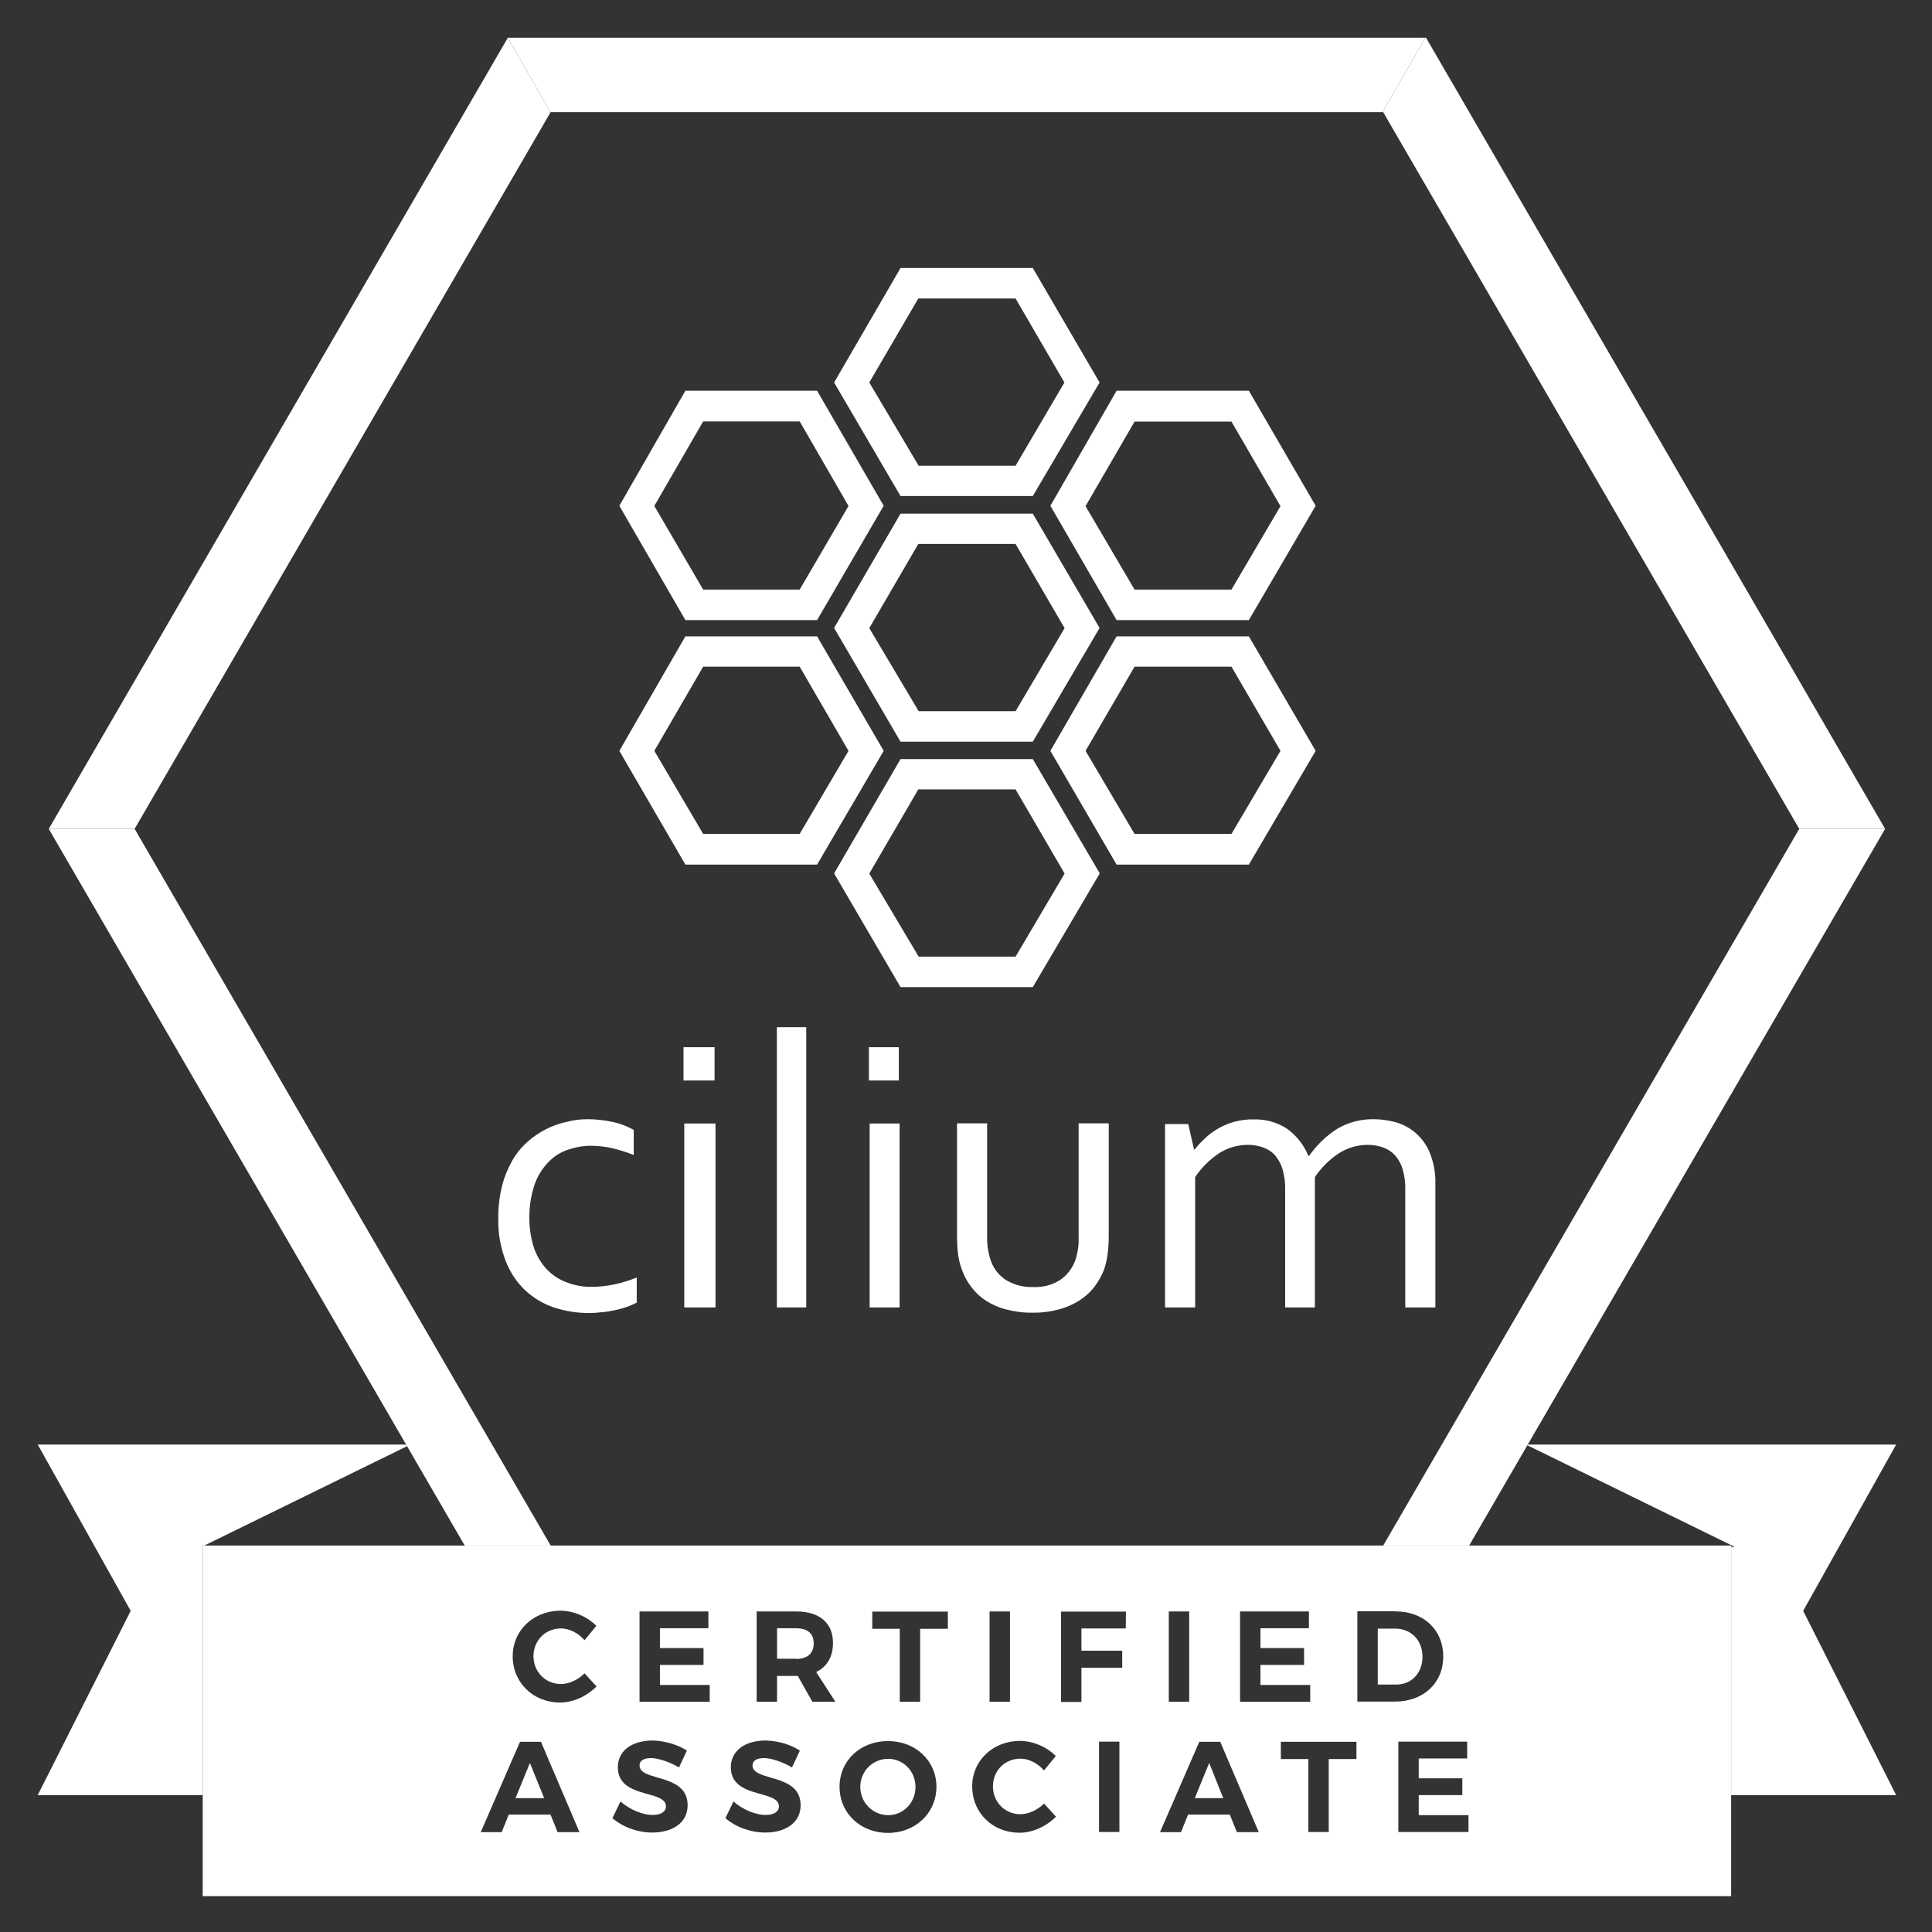<?xml version="1.0" encoding="UTF-8"?><svg id="Layer_1" xmlns="http://www.w3.org/2000/svg" viewBox="0 0 1032.72 1032.72"><rect x="0" y="0" width="1032.72" height="1032.72" fill="#333333" stroke="none"/><defs><style>.cls-1{fill:#fff;}</style></defs><polygon class="cls-1" points="107.76 826.86 108.36 826.566 108.36 826.16 109.189 826.16 217.588 773.044 217.075 772.16 20.16 772.16 69.86 861.06 20.16 959.56 108.36 959.56 108.36 826.86 107.76 826.86"/><polygon class="cls-1" points="1013.56 772.16 816.645 772.16 816.42 772.548 927.26 826.86 925.36 826.86 925.36 959.56 1013.56 959.56 963.86 861.06 1013.56 772.16"/><polygon class="cls-1" points="108.36 826.86 108.36 826.566 107.76 826.86 108.36 826.86"/><polygon class="cls-1" points="780.657 755.023 770.708 772.16 739.36 826.16 785.303 826.16 816.42 772.548 816.645 772.16 1007.66 443.06 961.76 443.06 780.657 755.023"/><polygon class="cls-1" points="248.417 826.16 294.36 826.16 263.012 772.16 253.351 755.519 71.96 443.06 26.06 443.06 217.075 772.16 217.588 773.044 248.417 826.16"/><polygon class="cls-1" points="294.26 60.06 271.46 20.16 26.06 443.06 71.96 443.06 294.26 60.06"/><polygon class="cls-1" points="739.36 59.96 961.76 443.06 1007.66 443.06 762.26 20.16 761.86 20.16 739.06 59.96 739.36 59.96"/><polygon class="cls-1" points="294.36 59.96 739.06 59.96 761.86 20.16 271.46 20.16 294.26 60.06 294.36 59.96"/><polygon class="cls-1" points="646.36 942.36 639.315 959.56 638.66 961.16 653.86 961.16 653.222 959.56 646.36 942.36"/><path class="cls-1" d="m474.76,940.16c-8.2,0-14.9,6.5-14.9,15,0,1.539.229,3.013.643,4.4,1.869,6.271,7.624,10.7,14.257,10.7s12.187-4.429,13.983-10.7c.397-1.387.617-2.861.617-4.4,0-8.5-6.6-15-14.6-15Z"/><path class="cls-1" d="m745.86,870.56h-9.4v29.9h9.9c8.1,0,14-6.1,14-14.9,0-8.9-6.2-15-14.5-15Z"/><path class="cls-1" d="m425.46,870.36h-10.1v16.3h10.1v.1c6,0,9.5-2.8,9.5-8.3,0-5.4-3.4-8.1-9.5-8.1Z"/><polygon class="cls-1" points="283.26 942.36 276.215 959.56 275.56 961.16 290.86 961.16 290.213 959.56 283.26 942.36"/><path class="cls-1" d="m925.36,826.16H108.36v187.4h817v-187.4Zm-199.8,83.4v-48.3h20.5v.1c15,0,25.4,9.9,25.4,24.1s-10.6,24.1-25.8,24.1h-20.1Zm-28.5-28.6v9h-23.3v10.7h26.6v9h-37.5v-48.3h36.8v9h-25.9v10.6h23.3Zm-119,28.8h-10.9v-48.3h34.7l-.1,9h-23.7v11.9h21.8v9.1h-21.8v18.3Zm57.6-48.4v48.3h-10.9v-48.3h10.9Zm-95.8,0v48.3h-10.9v-48.3h10.9Zm-33.2,9.3h-14.8v39h-10.9v-39h-14.7v-9.2h40.4v9.2Zm-61.4,7.5c0,7.5-3.2,12.8-9,15.6l10.3,15.9h-12.3l-7.8-13.8h-11.1v13.8h-10.9v-48.3h21c6.378,0,11.366,1.569,14.743,4.5,3.295,2.86,5.057,7.016,5.057,12.3Zm-69.2,2.8v9h-23.3v10.7h26.6v9h-37.5v-48.3h36.8v9h-25.9v10.6h23.3Zm-57.3-11.9l-6.3,7.7c-3.3-3.8-8.1-6.3-12.6-6.3-8.3,0-14.7,6.4-14.7,14.8s6.4,14.9,14.7,14.9c4.3,0,9.1-2.2,12.6-5.7l6.4,7c-5.1,5.2-12.5,8.6-19.5,8.6-14.4,0-25.3-10.7-25.3-24.7,0-8.145,3.815-15.118,9.908-19.5,4.305-3.096,9.747-4.9,15.792-4.9,5.242.076,10.713,1.887,15.145,4.9,1.401.953,2.702,2.023,3.855,3.2Zm-20.7,110.3l-3.8-9.4h-22.3l-3.8,9.4h-11.2l8.609-19.8,12.391-28.5h11.2l12.155,28.5,8.445,19.8h-11.7Zm50.6.2c-7.9,0-15.9-3-21.3-7.7l4.3-8.9c5,4.4,12,7.2,17.1,7.2,4.5,0,7.2-1.7,7.2-4.6,0-3.323-3.432-4.725-7.784-6-7.564-2.216-17.916-4.045-17.916-14.9,0-8.8,7.5-14.3,18.7-14.3,6.6.2,13.3,2.2,18.2,5.4l-4.2,9c-5.1-3-11.2-5-15-5-3.7,0-6.1,1.3-6.1,3.9,0,7.821,19.84,4.914,24.652,15.9.664,1.516,1.048,3.29,1.048,5.4,0,9.5-8.2,14.6-18.9,14.6Zm60.4,0c-7.9,0-15.9-3-21.3-7.7l4.3-8.9c5,4.4,12,7.2,17.1,7.2,4.5,0,7.2-1.7,7.2-4.6,0-3.323-3.432-4.725-7.784-6-7.564-2.216-17.916-4.045-17.916-14.9,0-8.8,7.5-14.3,18.7-14.3,6.7.2,13.4,2.2,18.2,5.4l-4.2,9c-5.1-3-11.2-5-15-5-3.7,0-6.1,1.3-6.1,3.9,0,7.821,19.84,4.914,24.652,15.9.664,1.516,1.048,3.29,1.048,5.4,0,9.5-8.2,14.6-18.9,14.6Zm65.6.2c-13.114,0-23.435-8.439-25.511-20.2-.251-1.422-.389-2.89-.389-4.4,0-14.1,11.2-24.5,25.9-24.5s25.9,10.5,25.9,24.5c0,1.509-.139,2.976-.393,4.4-2.086,11.694-12.402,20.2-25.507,20.2Zm70.3-.1c-12.775,0-22.788-8.424-24.887-20.1-.267-1.485-.413-3.02-.413-4.6,0-13.9,11.1-24.4,25.7-24.4,6.9.1,14.2,3.2,19,8.1l-6.3,7.7c-3.3-3.8-8.1-6.3-12.6-6.3-8.3,0-14.7,6.4-14.7,14.8,0,1.653.256,3.229.718,4.7,1.884,6.003,7.316,10.2,13.982,10.2,4.3,0,9.1-2.2,12.6-5.7l6.4,7c-5.1,5.2-12.5,8.6-19.5,8.6Zm53.4-.4h-10.9v-48.3h10.9v48.3Zm62.8.1l-3.8-9.4h-22.3l-3.8,9.4h-11.2l8.609-19.8,12.391-28.5h11.2l12.155,28.5,8.445,19.8h-11.7Zm49.1-.1h-10.9v-39h-14.7v-9.2h40.4v9.2h-14.8v39Zm74.7-9v9h-37.5v-48.3h36.8v9h-25.9v10.6h23.3v9h-23.3v10.7h26.6Z"/><rect class="cls-1" x="365.36" y="559.76" width="16.6" height="17.8"/><rect class="cls-1" x="365.76" y="600.56" width="16.7" height="98.3"/><path class="cls-1" d="m767.26,698.86v-65.7c.2-6-.9-12-3.2-17.5-1.8-4.2-4.6-7.8-8.1-10.7-3.2-2.5-6.8-4.3-10.7-5.3-3.6-.9-7.3-1.4-11-1.4-6.9-.1-13.7,1.7-19.6,5.2-5.9,3.8-10.9,8.7-14.9,14.4h-.4c-2.3-5.7-6.1-10.6-11.1-14.3-5.3-3.6-11.7-5.4-18.2-5.2-3.4-.1-6.8.4-10.1,1.2-2.9.8-5.8,2-8.5,3.5-2.5,1.4-4.9,3.1-7,5.1-2.1,1.9-4.1,4-5.9,6.3h-.3l-3.1-13.6h-12.4v98h16.1v-69.7c3.3-4.9,7.6-9.2,12.6-12.6,4.6-3,10.1-4.6,15.6-4.6,2.8,0,5.6.5,8.2,1.4,2.4.9,4.6,2.3,6.3,4.2,1.8,2.2,3.2,4.7,4,7.4,1,3.6,1.5,7.2,1.4,10.9v63h15.9v-69.7c3.4-5,7.7-9.3,12.7-12.6,4.6-3,10.1-4.6,15.6-4.6,2.8,0,5.6.5,8.2,1.4,2.4.9,4.6,2.3,6.3,4.2,1.9,2.1,3.3,4.7,4.1,7.4,1,3.6,1.5,7.2,1.4,10.9v63h16.1Z"/><path class="cls-1" d="m511.56,600.46v60.6c0,3.2.2,6.5.6,9.7.4,2.8,1.1,5.6,2.1,8.2,1.2,3.3,2.9,6.4,5.1,9.2,2.1,2.8,4.8,5.3,7.8,7.2,3.3,2.1,7,3.7,10.8,4.6,4.6,1.2,9.2,1.8,13.9,1.7,4.8.1,9.5-.5,13.9-1.7,4-1,7.7-2.6,11.2-4.8,3.1-2,5.9-4.5,8.1-7.4s3.9-6,5.2-9.4c.8-2.6,1.5-5.3,1.8-8,.4-3.1.6-6.2.6-9.3v-60.6h-16.1v60.4c.2,4.3-.4,8.5-1.7,12.6-1.5,4.3-4.3,8-8,10.6-4.3,2.8-9.5,4.2-14.7,3.9-5,.2-9.9-1.1-14.2-3.6-3.7-2.3-6.5-5.8-8.1-9.8-1.6-4.4-2.3-9-2.2-13.7v-60.4h-16.1Z"/><rect class="cls-1" x="415.26" y="549.06" width="15.7" height="149.8"/><path class="cls-1" d="m270.26,673.96c2.3,5.9,5.8,11.3,10.4,15.7,4.4,4.1,9.7,7.3,15.4,9.2,6,2,12.3,3,18.7,3,2.5,0,5.1-.2,7.6-.5,2.4-.2,4.8-.7,7.2-1.2,2.1-.5,4.2-1.1,6.2-1.8,1.6-.6,3.1-1.3,4.6-2.1v-13.4c-3.9,1.6-7.8,2.8-11.9,3.7-4,.8-8,1.3-12.1,1.3-4.9.1-9.9-.9-14.5-2.8-4.1-1.7-7.7-4.3-10.5-7.6-2.9-3.4-5-7.3-6.3-11.6-1.4-4.8-2.1-9.7-2.1-14.7-.1-6.2.9-12.4,2.9-18.3,1.6-4.5,4.2-8.5,7.5-11.9,2.9-3,6.5-5.2,10.5-6.5,3.9-1.3,7.9-2,11.9-2,3.7,0,7.5.4,11.1,1.2,4,.9,8,2.2,11.9,3.7v-13.4c-3.5-1.9-7.2-3.4-11.1-4.2-4.5-1-9-1.5-13.6-1.5-3.7,0-7.5.4-11,1.4-7.8,1.6-15,5.3-21,10.6-3.2,2.8-6,6.2-8.2,10-2.4,4.3-4.3,8.9-5.5,13.7-1.4,5.7-2.1,11.6-2,17.5-.2,7.7,1.2,15.3,3.9,22.5Z"/><rect class="cls-1" x="464.46" y="559.76" width="16" height="17.8"/><rect class="cls-1" x="464.86" y="600.56" width="16" height="98.3"/><path class="cls-1" d="m436.76,331.46l35.6-61.1-35.6-61.5h-70.4l-35.3,61.5,35.3,61.1h70.4Zm-9.3-106.2l26.1,45.2-26.1,44.7h-51.6l-26.1-44.7,26.1-45.2h51.6Z"/><path class="cls-1" d="m596.86,331.46h70.7l35.7-61.1-35.7-61.5h-70.7l-35.4,61.5,35.4,61.1Zm61.4-106.1l26.2,45.2-26.2,44.6h-51.8l-26.2-44.6,26.2-45.2h51.8Z"/><path class="cls-1" d="m552.06,265.16l35.7-60.7-35.7-61.2h-70.7l-35.5,61.2,35.5,60.7h70.7Zm-9.2-105.6l26.1,44.9-26.1,44.5h-51.8l-26.4-44.5,26.2-44.9h52Z"/><path class="cls-1" d="m445.86,466.86l35.5,60.8h70.7l35.8-60.8-13.945-23.8-21.855-37.3h-70.7l-21.672,37.3-13.828,23.8Zm97-44.9l12.285,21.1,13.915,23.9-26.2,44.4h-51.8l-26.4-44.4,13.915-23.9,12.285-21.1h52Z"/><path class="cls-1" d="m587.76,335.66l-35.7-61.1h-70.7l-35.5,61.1,35.5,60.8h70.7l35.7-60.8Zm-96.7,44.5l-26.4-44.4,26.2-45h52l26.2,45-26.2,44.4h-51.8Z"/><path class="cls-1" d="m436.76,462.16l11.184-19.1,24.416-41.7-35.6-61.2h-70.4l-35.3,61.2,24.211,41.7,11.089,19.1h70.4Zm-9.3-105.8l26.1,45-24.513,41.7-1.587,2.7h-51.6l-1.587-2.7-24.513-41.7,26.1-45h51.6Z"/><path class="cls-1" d="m667.56,340.16h-70.7l-35.4,61.2,24.279,41.7,11.121,19.1h70.7l11.215-19.1,24.485-41.7-35.7-61.2Zm-9.3,105.6h-51.8l-1.593-2.7-24.607-41.7,26.2-45h51.8l26.2,45-24.607,41.7-1.593,2.7Z"/></svg>